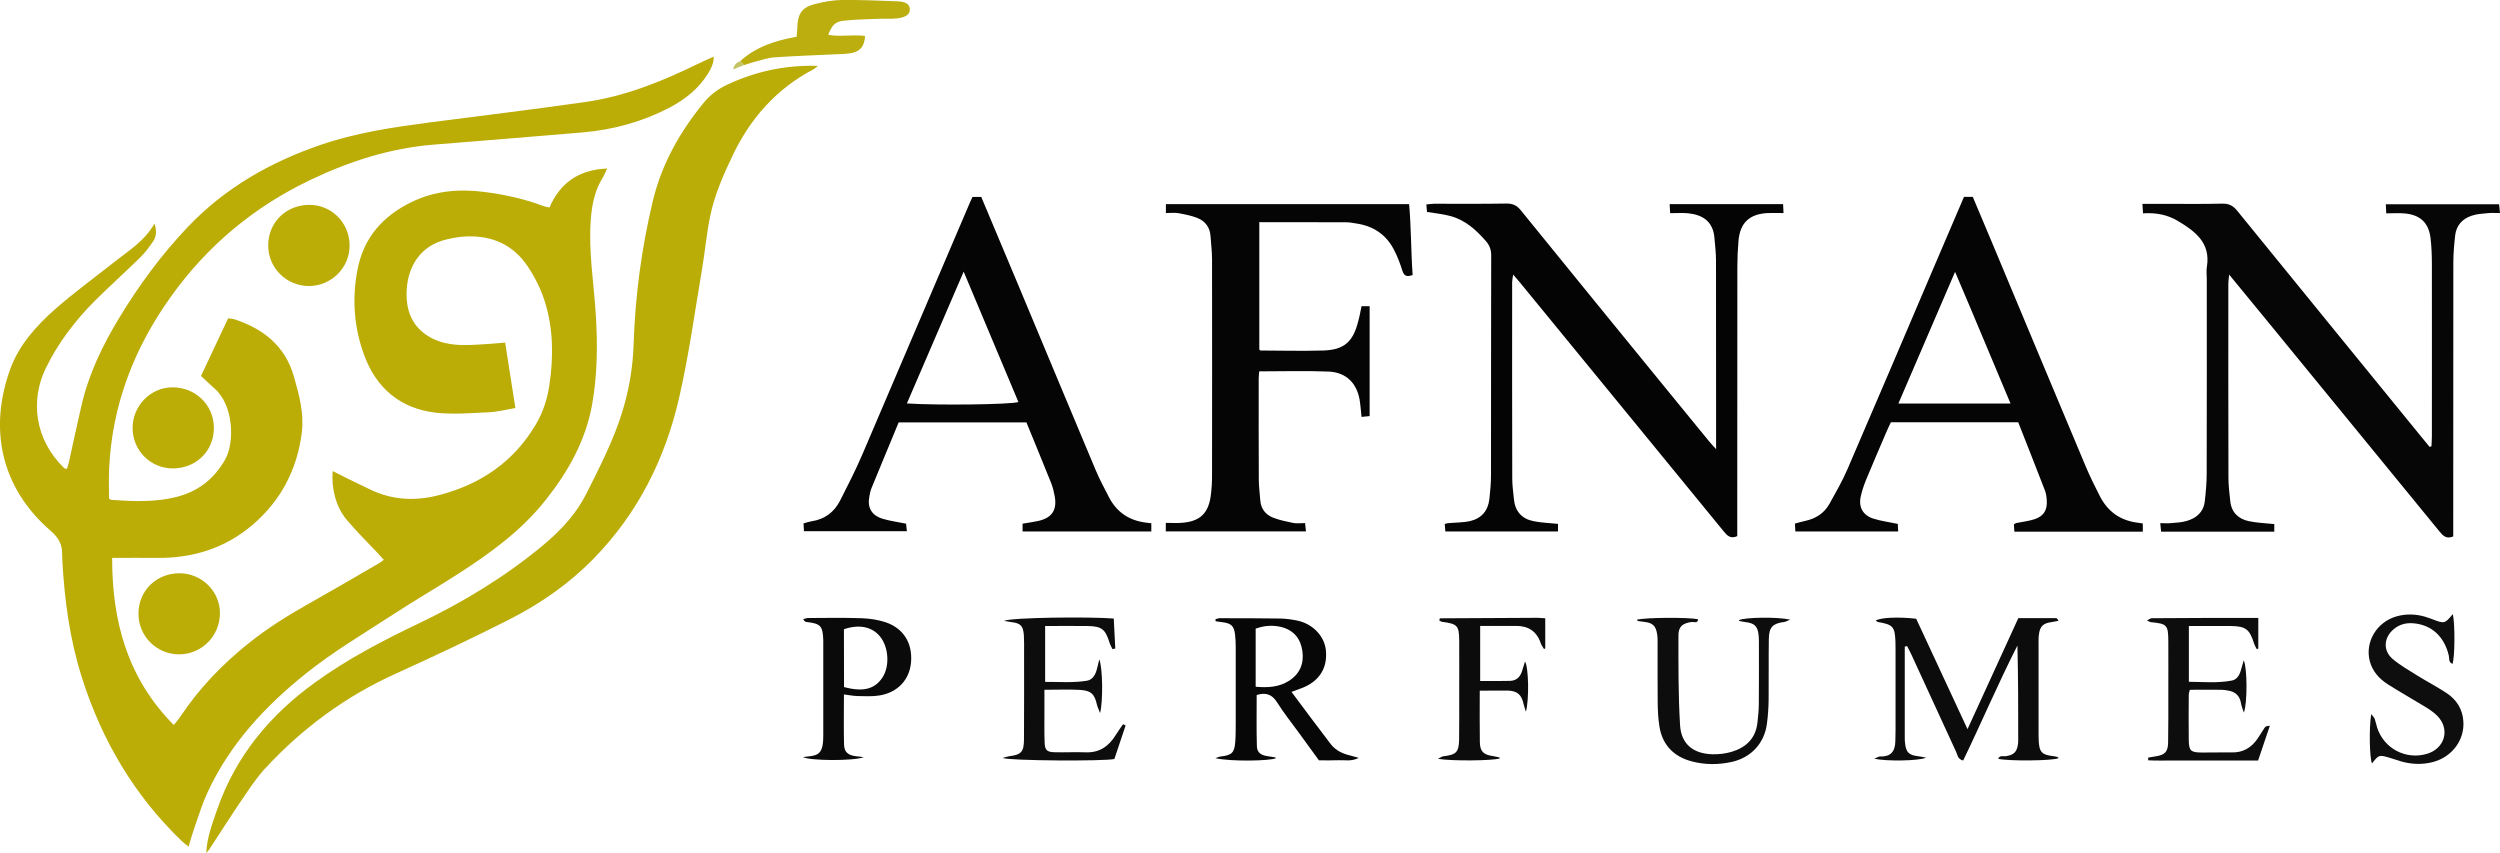 <svg xmlns="http://www.w3.org/2000/svg" xml:space="preserve" id="Laag_1" x="0" y="0" style="enable-background:new 0 0 2470 843" version="1.1" viewBox="0 0 2470 843"><style type="text/css">.st0{fill:#bbac06}.st1{fill:#bbad07}.st2{fill:#040404}.st3{fill:#060606}.st4{fill:#050505}.st5{fill:#0c0c0c}.st6{fill:#070707}.st7{fill:#0d0d0d}.st8{fill:#0e0e0e}.st9{fill:#0a0a0a}.st10{fill:#bbad06}.st11{fill:#bbae0e}.st12{fill:#c3c364}</style><g id="_x30_vBsNm_00000010298052524156291830000016090467162722020533_"><g><path d="M499.1 338.5c3.4 22.1 6.7 42.7 10.1 64.6-9.2 1.6-17.6 3.8-26.1 4.2-17.6.8-35.5 2.4-52.8.4-34.8-4.1-58.6-24.2-70.6-57.1-9.9-27.1-12-55.1-6.6-83.6 6-32.2 25.1-53.6 53.8-67.5 22.7-11 46.6-13 71.2-9.9 20.2 2.5 40 6.9 59.2 14.1 1.5.6 3.2.8 5.6 1.3 10.5-24.3 28.8-37.3 57-38.5-1.8 3.7-2.8 6.4-4.2 8.7-8.1 12.8-10.9 26.9-12 41.7-2.4 31.8 3.1 63.2 5 94.7 1.8 29.7 1.5 59.4-3.8 88.7-6.5 35.5-23.7 66-46.1 94.1-23.7 29.8-53.7 51.6-85.1 71.9-21.8 14.1-44.4 27.1-66.1 41.3-28.7 18.7-58.5 36.3-85.2 57.7-40.3 32.2-75.3 69.8-97.3 117.5-5.3 11.4-9 23.6-13.2 35.5-2 5.6-3.5 11.3-5.6 18.2-2.8-2.3-4.8-3.7-6.6-5.4-46.9-45.1-78.9-99.2-98.6-161.1-12.1-37.8-17.3-76.5-19.5-115.9-.1-2-.2-4-.2-6 .3-9.9-3.3-16.7-11.3-23.6C.4 481.5-11 423.3 10 365c8.7-24.2 26.1-43.4 45.2-60.2 17.8-15.6 36.9-29.5 55.5-44.2.5-.4 1.1-.8 1.6-1.2 14.1-11.4 30.2-20.6 40.3-38.5 2.3 7.2 2 12.6-1.2 17.4-3.9 5.7-8.1 11.4-13.1 16.3-14.5 14.2-29.7 27.8-44.1 42.1-19.9 19.9-36.9 42.1-49.2 67.6-14.8 30.6-11.3 69.4 18.4 98.2.4.4 1.2.4 2.7.8.7-2.4 1.6-4.8 2.1-7.2 4-18.2 7.9-36.4 12.1-54.6 7.1-31.6 21-60.3 37.7-87.8 19.4-32 41.5-62 67.3-89.2 36.9-38.9 82-64.5 132.2-81.6 34.9-11.9 71.1-17.2 107.5-22 50.9-6.6 101.8-12.8 152.6-20 39-5.5 75.2-19.9 110.4-37.1 5.3-2.6 10.7-4.9 17.2-7.9-.1 7.4-2.9 12.2-5.8 16.9-9.2 14.9-22.5 25.4-37.7 33.4-26.9 14.1-55.7 22-85.9 24.6-49.1 4.2-98.3 8.1-147.4 12.1-42.8 3.5-82.8 16.3-121.4 34.7-56 26.6-102.1 65.1-138.1 115.4-36.5 51-58.4 107.5-61.1 170.7-.4 9.6-.1 19.2-.1 28.9.9.4 1.7 1.2 2.6 1.3 21.3 1.5 42.7 2.4 63.6-2.8 21.4-5.3 37.4-17.5 48.5-37 9.8-17.2 8.3-54.3-10.6-70.4-4.5-3.9-8.7-8.1-13.2-12.3 8.9-18.9 17.6-37.5 26.8-56.9 1.7.3 4.3.3 6.7 1.1 28.4 9.5 49.7 26.3 58.3 56.5 5.1 18 10.1 36 7.8 55-4.5 36.6-20.6 67.4-48.5 91.3-27.2 23.3-59.5 33.3-95.1 32.8-14.3-.2-28.6 0-43.8 0-.1 61.7 14.6 118.4 60.9 165.1 2.6-3.3 5-6 6.9-8.9 18.5-27.7 41.2-51.2 67.2-72 18.3-14.6 38-27 58.3-38.4 23.8-13.4 47.4-27.2 71-40.9 1.1-.7 2.1-1.5 4.1-3-2.1-2.3-4-4.5-5.9-6.5-10.5-11.2-21.5-21.9-31.2-33.6-10.3-12.5-14.9-31-13.4-47.6 5.2 2.7 10.2 5.2 15.2 7.7 6.9 3.4 13.8 6.6 20.7 10 22.2 11 45.3 12.3 69.1 6.1 41.2-10.7 73.9-32.9 95.8-70 7.2-12.2 11.4-25.5 13.4-39.5 4-27.4 3.8-54.4-4.4-81.1-4-12.8-9.9-24.7-17.4-35.8-14.4-21.2-34.9-30.1-60-29.2-6.6.2-13.3 1.4-19.7 2.9-25.6 5.9-38.3 26.1-39.6 50.1-1.1 20.2 5.4 36.9 23.8 47 9.5 5.2 20.1 7 30.8 7.3 9 .2 18-.6 26.9-1.1 4.8-.4 9.8-.8 15.8-1.3z" class="st0"/><path d="M203.8 842.8c.6-15.2 6-29.3 10.9-43.4 18.3-52.5 52.1-93.1 96.8-125.3 32-23.1 66.8-41.3 102.3-58.2 43.7-20.9 85-45.9 122.4-76.9 9.2-7.6 18-16 25.7-25.1 6.8-8 12.9-17.1 17.6-26.5 13-25.9 26.3-51.7 35-79.5 6.9-22.1 10.8-44.6 11.5-67.7 1.6-48.1 7.9-95.7 19.2-142.4 8.7-36.1 26.8-68 50.4-96.7 6.2-7.5 13.9-13.2 22.8-17.4 28-13.1 57.2-19.6 89.8-18.6-2.3 1.8-3.4 2.8-4.7 3.5-36.5 19.2-62.2 48.4-79.8 85.3-9.2 19.3-17.8 38.9-22.1 59.9-3.5 17.3-5.1 34.9-8 52.3-7.2 42.3-13 85-22.6 126.8-13.7 60.1-40.6 114-84.2 158.7-24.4 25.1-52.9 44.9-83.9 60.6-36.8 18.6-74.2 36.3-111.8 53.3-49.7 22.5-92.5 54-129.3 93.9-8.5 9.2-15.5 20-22.6 30.4-10.9 16-21.2 32.3-31.8 48.4-.9 1.7-2.3 3.1-3.6 4.6z" class="st1"/><path d="M1716.4 529.7c-6.5 2.9-9.8-.3-13.2-4.5-28.6-35.1-57.4-70.2-86.1-105.2-38.6-47.2-77.3-94.3-115.9-141.5-1.7-2-3.4-4-6.2-7.2-.5 3.4-1 5.4-1 7.4 0 64.7-.1 129.3.1 194 0 7 1 13.9 1.7 20.9 1.2 11.7 7.9 19 19.2 21.3 7.7 1.6 15.8 1.8 24.3 2.7v7.5H1428c-.2-2.4-.4-4.9-.6-7.4 1.4-.4 2.4-.7 3.3-.8 7.3-.7 14.7-.5 21.8-2.1 11.2-2.6 17.7-10.2 19-21.7.9-7.9 1.6-15.9 1.6-23.9.1-72.3 0-144.6.2-217 0-5.7-1.7-10-5.5-14.3-9.6-10.9-20.2-20.5-34.6-24.4-7.3-2-14.9-2.7-23.3-4.1-.2-1.8-.4-4.2-.7-7.4 3-.3 5.5-.7 8-.7 23.7 0 47.3.2 71-.2 6.2-.1 10.3 1.7 14.3 6.6 49.1 60.6 98.4 121 147.7 181.4 12.8 15.8 25.7 31.5 38.6 47.2 1.6 2 3.4 3.8 6.7 7.5v-9.5c0-59 0-118-.1-177 0-7.3-.9-14.6-1.5-21.9-1.3-17.6-12.9-23.4-26.3-24.7-5.6-.5-11.2-.1-17.5-.1-.2-3.3-.3-5.8-.5-8.9h112.1c.1 2.4.2 5.1.4 8.8-5.7 0-10.7-.2-15.6 0-18.2.9-27.4 9.7-28.9 27.7-.7 8.3-1.1 16.6-1.1 24.9-.1 85.3-.1 170.6-.1 255.9v10.7z" class="st2"/><path d="M2402.3 440.9c.1-3.2.4-6.4.4-9.6 0-56.7.1-113.3 0-170 0-8.7-.3-17.4-1.3-25.9-1.8-15.2-10.1-23.1-25.4-24.5-5.9-.6-11.9-.1-18.4-.1-.2-3.4-.3-5.9-.4-9h111.9c.3 2.3.5 4.8.9 8.7-4.5 0-8.4-.3-12.2.1-5.3.5-10.7.8-15.7 2.5-9.2 3-15.3 9.6-16.4 19.5-1 8.9-1.8 17.9-1.8 26.9-.1 86.7-.1 173.3-.1 260V530c-7.1 3-10.4-1-13.9-5.3-56.7-69.4-113.5-138.8-170.3-208.1-12-14.6-24-29.3-37.2-45.3-.4 4.1-.8 6.5-.8 8.9 0 64-.1 128 .1 192 0 7.6 1 15.3 1.8 22.9 1.1 11.1 8 17.6 18.3 19.8 8 1.7 16.4 2 25.2 2.9v7.5h-111.8c-.3-2.4-.5-4.8-.9-8.4 4.3 0 7.9.3 11.4-.1 4.9-.4 10-.7 14.8-2.1 9.6-2.8 16.6-8.8 17.8-19.3 1.1-9.2 1.9-18.6 1.9-27.8.2-64 .1-128 .1-192 0-4-.6-8.1.1-12 3.9-23.6-11.6-35.1-28.5-45.2-10.1-6.1-21.6-8.5-34.6-7.6-.2-3.1-.4-5.8-.6-9.4h20.7c19.3 0 38.7.3 58-.2 6.7-.2 10.9 2 15.1 7.2 60.3 74.3 120.8 148.3 181.2 222.5 2.9 3.6 5.9 7.2 8.8 10.7.5-.3 1.2-.5 1.8-.7z" class="st3"/><path d="M1137.5 517v8.1h-127.2v-7.7c5.2-.9 10.4-1.6 15.5-2.7 13.7-3.1 18.8-10.9 16.2-24.8-.8-4.2-1.8-8.5-3.4-12.5-8-20-16.3-40-24.5-60.1H887.9c-8.9 21.5-18 43.3-26.9 65.1-1 2.4-1.5 5.1-2 7.7-2.3 11.1 1.9 19 12.9 22.4 7.3 2.2 14.9 3.2 23.3 4.9.2 1.8.4 4.3.8 7.4H794.3c-.1-2.3-.2-4.8-.4-7.7 2.9-.8 5.4-1.7 8-2.1 12.8-1.9 22.2-8.9 28-20.2 7.7-15.1 15.4-30.2 22.1-45.8 35.5-83 71-166.3 106.5-249.4.7-1.5 1.4-3 2.3-5h8.7c12.1 28.7 24 57.2 36 85.7 25.7 61.4 51.2 122.8 77 184.1 3.9 9.2 8.6 18 13.2 26.9 7.6 14.7 19.8 22.9 36.2 25 1.6.2 3.3.4 5.6.7zM896 398.6c30.1 2 102.8 1.1 110.2-1.4-17.8-42.2-35.5-84.4-54.1-128.8-19.3 44.7-37.4 87-56.1 130.2zM1994 417.2h-125.8c-1.4 3-3 6.2-4.4 9.5-6.8 15.9-13.7 31.8-20.3 47.8-2.1 5.2-3.9 10.6-5.1 16.1-2.3 10.4 2.2 18.6 12.5 21.8 7.6 2.4 15.5 3.4 24.1 5.2.1 2 .2 4.5.4 7.5h-101.6c-.1-2.5-.2-4.8-.4-7.8 3.5-.9 6.9-2 10.4-2.7 10.3-2.3 18.5-7.5 23.7-16.8 6.3-11.3 12.8-22.6 17.9-34.5 27.7-64.1 55-128.4 82.4-192.6 10.8-25.4 21.7-50.7 32.6-76.2h8.7c6.2 14.6 12.4 29.2 18.5 43.9 31 74.2 62 148.5 93.2 222.7 4.1 9.8 8.9 19.3 13.7 28.8 7.8 15.4 20.2 24.4 37.4 26.5 1.6.2 3.2.5 5.2.8v8.1h-126.9c-.2-2.6-.3-5-.5-7.2 1.1-.6 1.6-1.1 2.2-1.3 6.2-1.3 12.6-1.9 18.5-3.9 9-3.1 12.4-9.1 11.8-18.5-.2-3.3-.6-6.7-1.8-9.8-8.7-22.5-17.6-45-26.4-67.4zm-7.6-18.5c-18.4-43.6-35.9-86-54.8-130.1-19.2 44.6-37.4 87-56 130.1h110.8zM1345.2 302.5h8v108.6c-2.2.2-4.7.5-8 .8-.5-5.2-.9-9.7-1.5-14.3-2.2-18.2-13.1-29.8-31.2-30.5-22.6-.9-45.2-.2-68.4-.2-.2 2.4-.5 4.7-.5 6.9 0 33.3-.1 66.7.1 100 0 7 1 13.9 1.5 20.9.7 8.2 5.3 13.8 12.5 16.7 6.4 2.5 13.3 3.9 20.1 5.3 3.5.7 7.3.1 11.6.1.3 2.7.6 5.1.9 8.2h-138.5v-8.4c5.7 0 11.1.4 16.3-.1 17.4-1.4 25.7-9.2 28.1-26.5.9-6.6 1.3-13.3 1.3-19.9.1-71.3.1-142.7 0-214 0-7.6-1-15.3-1.5-22.9-.6-8.6-5.2-14.6-12.7-17.7-6-2.5-12.7-3.7-19.1-4.9-3.8-.7-7.9-.1-12.3-.1v-8.8h240.3c2.1 23.1 1.8 46.6 3.5 70-5.5 2-8.5 1.3-10.2-4.4-2.3-7.3-5-14.5-8.6-21.2-7.7-14.5-20.1-22.7-36.3-25.2-3.6-.6-7.3-1.3-10.9-1.3-28.3-.1-56.5-.1-85.5-.1v125.8c.3.2.8 1 1.3 1 20.7.1 41.3.6 62 0 20.3-.6 29.3-8.6 34.3-28.4 1.4-4.8 2.2-9.7 3.4-15.4z" class="st4"/><path d="M1881.9 638.9v89.4c0 1.7 0 3.3.2 5 .9 10 3.6 12.8 13.4 13.9 2.1.2 4.1.7 7.5 1.4-7.2 3.2-39.4 3.7-51.2 1 2.7-1.1 4.3-2.3 5.8-2.2 9.9.3 14.9-4.3 15-15.5 0-3.7.2-7.3.2-11v-79c0-2.7 0-5.3-.1-8-.6-14.7-2.4-16.8-17-19.3-.8-.1-1.6-.9-2.5-1.5 5-3 22-3.8 40-1.8 16.5 35.5 33.1 71.3 50.7 109.1 17.3-37.8 33.7-73.6 50.2-109.7h37.2c.8 0 1.5.7 2.5 2.7-2.2.4-4.5.9-6.7 1.2-8.5 1.1-11.7 4.2-12.7 12.6-.4 3-.3 6-.3 9v89c0 2 0 4 .1 6 .6 12.2 3 14.6 15.5 16 1.3.1 2.5.6 3.7 1 .2.1.2.6.3.9-5.8 2.6-49.2 3-59.5.6 1.6-3.9 5.1-2.2 7.6-2.6 7.9-1.2 11-4.2 12-12.2.2-1.3.2-2.7.2-4 0-30.9 0-61.9-.8-93.1-19 37.4-35.4 75.9-53.6 113.6-5.4-1.3-5.6-5.6-7-8.7-14.8-32-29.5-64.1-44.2-96.1-1.3-2.8-2.8-5.5-4.2-8.3-1 .3-1.7.4-2.3.6z" class="st5"/><path d="M1276 683.6c13.2 17.6 25.8 34.7 38.8 51.6 4.8 6.3 11.8 9.5 19.5 11.3 2.1.5 4.1 1.2 8.2 2.3-7.7 3.8-13.9 2-19.8 2.3-6.3.3-12.6.1-19.6.1-6.6-9-13.2-18.1-19.8-27.2-7.2-10-15-19.6-21.5-30-5.1-8.2-11.4-10.1-20.2-7.3 0 16.8-.3 33.7.2 50.5.2 6.3 3.9 8.9 10.5 9.9 2.6.4 5.1.7 7.7 1.2.2 0 .3.5.5.8-5.3 2.7-44.1 3.5-59.7 0 1.8-.6 3.5-1.5 5.3-1.7 10.7-1.2 13.5-3.6 14.3-14 .6-6.6.4-13.3.5-20v-73.9c0-4.3-.2-8.7-.7-12.9-1-8.1-3.9-10.8-12.1-11.8-2.4-.3-4.7-.7-7.1-1 0-.7-.1-1.3-.1-2 1.3-.3 2.7-1 4-1 20 0 40 0 59.9.3 5.6.1 11.3.9 16.8 2 15.5 3.2 27.1 15.5 28.4 29.6 1.6 16.9-6.1 29.6-22 36.4-3.5 1.3-7.2 2.6-12 4.5zm-35.4-62.5v57.4c12.5 1.1 23.3.3 33-5.9 10.6-6.8 14.8-16.8 13.2-29.1-1.7-12.5-8.6-20.9-20.8-24-8.2-2-16.5-1.6-25.4 1.6z" class="st6"/><path d="M2231.2 610.5v30.3l-1.5.6c-.8-1.7-1.9-3.3-2.5-5.1-4.6-14.7-8.2-17.6-23.4-17.8-13.6-.1-27.2 0-41.2 0v55.1c14.1.1 28.3 1.5 42.4-1.2 4.9-.9 7.5-5.1 8.9-9.9.8-3 1.8-6.1 2.9-10.1 3.6 7.5 3.7 42.9.1 51.6-1.2-3.9-2.4-6.5-2.8-9.2-1.2-7.7-5.9-11.6-13.3-12.6-2-.3-4-.7-5.9-.7-10.3-.1-20.6 0-31.3 0-.5 2-1.1 3.5-1.1 5.1-.1 14.7-.2 29.3 0 44 .1 11.2 1.8 12.8 12.7 12.9 10 .1 20-.3 30-.1 11 .2 19.1-4.7 25.2-13.5 2.5-3.6 4.6-7.3 7-10.9.8-1.2 2.3-1.9 5.2-1.9-3.7 11.1-7.5 22.2-11.6 34.3h-82.7c-8.6-.1-17.3.3-25.9-.2v-2.7c2.4-.4 4.8-.9 7.2-1.2 9.2-1.4 12.3-4.3 12.5-13.6.3-16.7.2-33.3.2-50 0-16.7.1-33.3 0-50-.1-16.3-1.2-17.4-17.2-19-.9-.1-1.7-.7-3.9-1.7 2.3-1.1 3.5-2.2 4.7-2.2 34.4-.3 69-.3 105.3-.3zM992 613.4c7.3-3.4 84.2-4.2 108.4-2.3.5 9.7 1 19.7 1.5 29.6-.9.2-1.8.5-2.7.7-1-2.1-2.2-4-2.9-6.2-4.3-13.7-7.7-16.5-22.1-16.7-13.6-.2-27.3 0-41.6 0v55.2c13.6-.1 27.4 1.1 41.1-1.1 5.5-.9 8.2-5.3 9.7-10.3.9-3 1.5-6 2.7-10.9 3.4 8.6 3.8 41.1.8 53.1-1.5-3.9-2.6-6-3.1-8.2-2.4-10.6-5.7-14-16.9-14.7-11.3-.6-22.6-.1-35-.1v22c0 10-.2 20 .2 30 .2 7.5 2.2 9.5 9.6 9.7 10.3.3 20.7-.3 31 .1 13.5.5 22.7-5.9 29.5-16.9 2.3-3.7 4.9-7.3 7.4-10.9.8.4 1.7.8 2.5 1.3-3.7 11.1-7.4 22.2-11.1 33.1-10.6 2.3-102.6 1.8-110.4-1 2.8-.8 4.5-1.5 6.2-1.7 12.1-1.5 14.8-4.2 14.9-16.5.2-29 .1-57.9.1-86.9 0-5.3.1-10.7-.2-16-.6-9.5-3.3-12.2-12.7-13.2-2.3-.3-4.6-.8-6.9-1.2z" class="st7"/><path d="M2423.4 606.7c2.3 10.7 2 42.3-.3 49.2-4.2-1.5-3-5.4-3.7-8.3-4.5-18.8-17-30.3-35-31.8-7.2-.6-13.9 1.1-19.5 5.9-9.8 8.3-10.7 21.1-.9 29.4 7.3 6.2 15.8 11 23.9 16.1 9.6 6 19.7 11.2 29.1 17.4 10 6.5 16 15.9 16.8 28 1.3 18.4-11 35-29.4 40.1-10.5 2.9-21.1 2.6-31.6-.3-3.5-1-7-2.2-10.5-3.3-11.9-3.6-11.9-3.6-18.8 5.2-2.4-5.9-3-35.5-.7-48.8 1.5 2.1 2.8 3.2 3.4 4.7 1 2.8 1.5 5.8 2.4 8.6 6.6 20.7 28.4 32.2 49.2 26 17.8-5.3 23.2-24.4 10.2-37.6-3.7-3.7-8.3-6.7-12.8-9.4-11.9-7.3-24.1-14.1-35.9-21.6-8.6-5.5-15.3-12.8-18-23.1-4.8-19 6.9-38.5 26.4-44.1 9.6-2.7 19.1-2.4 28.6.4 2.2.7 4.4 1.5 6.6 2.3 12.4 4.7 12.4 4.7 20.5-5z" class="st8"/><path d="M853.4 748.1c-10.1 3.9-53.4 3.6-60-.1 2.7-.3 5.3-.7 8-1 6.9-1 10-3.7 11.3-10.6.6-3.2.7-6.6.7-9.9v-94c-.5-14.2-2.6-16.4-16.7-18-1.1-.1-2.1-.8-3.1-2.8 1.6-.4 3.3-1.1 4.9-1.1 17.7-.1 35.3-.4 53 .2 7.9.3 16 1.5 23.5 4 17.8 6 26.7 20.8 25.1 39.6-1.5 17.1-13 29.7-31.1 32.7-7.1 1.2-14.5.7-21.8.6-4.3-.1-8.5-1-13.4-1.6 0 16.8-.3 33.1.1 49.3.2 7.9 4 10.8 12.1 11.8 2.6.2 5 .6 7.4.9zm-19.5-69.3c18.9 5.1 30.4 2.1 38-9.5 7.3-11.1 6.2-29.8-2.4-40.4-7.8-9.7-20.8-12.4-35.7-7.2.1 18.8.1 37.7.1 57.1z" class="st9"/><path d="M1617.2 612.3c8-2.3 51.1-2.5 60.5-.5-.4 4.5-3.9 2.5-6.1 2.7-8.9 1.1-13.3 4.4-13.3 13.1 0 29.6-.2 59.3 1.6 88.8 1.1 18.8 13.1 28.3 31.9 28.8 6.2.2 12.7-.6 18.7-2.3 14.6-4.3 24.3-13.4 25.9-29.4.6-6 1.3-11.9 1.3-17.9.2-20 .1-40 .1-60 0-2.7 0-5.3-.3-8-.9-9-4.1-12-13.3-13-1.9-.2-3.8-.7-5.7-1.1-.2 0-.3-.5-.4-.8 5.4-2.8 37.9-3.4 50.6-.5-2.8 1.1-4.3 2.1-5.8 2.3-11.4 1.4-15.1 5.1-15.3 16.7-.3 20 0 40-.2 60-.1 8-.6 16-1.7 23.9-2.5 19.4-15.8 33.5-34.8 37.7-13.3 2.9-26.6 2.9-39.6-.6-17.6-4.7-28.9-16.1-31.8-34.5-1.2-7.5-1.6-15.2-1.7-22.9-.2-19.3-.1-38.6-.1-58 0-3.3.1-6.7-.4-10-1.3-8.6-4.5-11.5-13-12.4-1.9-.2-3.8-.5-5.8-.8-.3.2-.4-.3-1.3-1.3z" class="st7"/><path d="M345.4 242.3c.2 22-17.8 40.1-39.9 40.3-22.2.1-40.3-17.5-40.5-39.6-.3-22.8 17.2-40.4 40.3-40.6 22.1-.2 39.9 17.5 40.1 39.9z" class="st0"/><path d="M171.3 462.8c-22.1.3-40.1-17.3-40.3-39.6-.2-21.8 17.2-40 38.5-40.5 23-.5 41.3 16.7 41.8 39.2.5 22.9-16.8 40.6-40 40.9zM176.6 646.5c-22.1-.2-39.9-18.2-39.8-40.3.1-22.8 17.9-40.1 41.1-39.8 21.8.3 39.5 18.1 39.4 39.5-.1 22.7-18.2 40.7-40.7 40.6z" class="st10"/><path d="M1462 682.4c0 17.9-.2 34.5.1 51.1.2 9 3.7 12.2 12.8 13.5 2.2.3 4.4.9 6.6 1.4.2 0 .2.6.3.9-6.1 2.3-47.8 2.8-61.2.4 2.6-1.2 4-2.3 5.4-2.5 12.9-1.5 15.4-4 15.6-16.9.2-15 .1-30 .1-45 0-17.3.1-34.6 0-52-.1-15.2-1.7-16.9-16.7-18.9-1.1-.1-2.1-.9-2.9-1.3.1-1 .1-1.4.2-1.7.1-.2.5-.5.7-.5 32-.2 63.9-.3 95.9-.5 2.3 0 4.5.3 7.8.5v29.6c-.4.3-.8.5-1.2.8-1.1-2-2.6-3.8-3.3-5.9-3.9-11.6-12.1-17-24.2-17h-35.6v54.4c10 0 19.8.2 29.7-.1 6-.2 9.8-3.8 11.6-9.4 1-3 1.9-6.1 3-9.7 3.6 5.7 4.2 37.3.9 49.6-1.1-3.5-1.8-5.4-2.2-7.3-2.1-9.5-6-13.2-15.6-13.6-8.8-.1-17.8.1-27.8.1z" class="st5"/><path d="M739.8 62.8c-1.6.5-3.1 1-4.7 1.5-1.2-1.3-2.5-2.7-3.7-4 15.6-14.1 34.8-20.3 55.7-24 .3-3.7.6-6.9.7-10.2.6-12.8 4.7-18.9 17.3-22.1 8.6-2.2 17.7-3.9 26.5-4 18.3-.2 36.6.6 54.9 1.3 8.5.3 12 2.8 12.4 7.4.4 5-3.3 8.3-12 9.4-6.6.8-13.3.2-19.9.5-11.3.5-22.6.6-33.8 1.9-8.3 1-11.2 4.5-14.9 13.9 12.2 2.2 24.5-.5 36.4 1.1-.6 9.5-4 14.7-12.5 16.7-5.1 1.2-10.5 1.1-15.8 1.4-20.6 1-41.2 1.6-61.7 3.1-6.9.5-13.6 3.1-20.4 4.7-1.5.5-3 1-4.5 1.4z" class="st11"/><path d="M731.4 60.3c1.2 1.3 2.5 2.7 3.7 4-3.2 1.3-6.4 2.5-10.8 4.3 1.1-5.2 3.9-6.9 7.1-8.3zM739.8 62.8c1.5-.5 3-.9 4.6-1.4-1.6.5-3.1 1-4.6 1.4z" class="st12"/><path d="m203.8 842.8-.2.2.2-.2z" class="st1"/></g></g></svg>